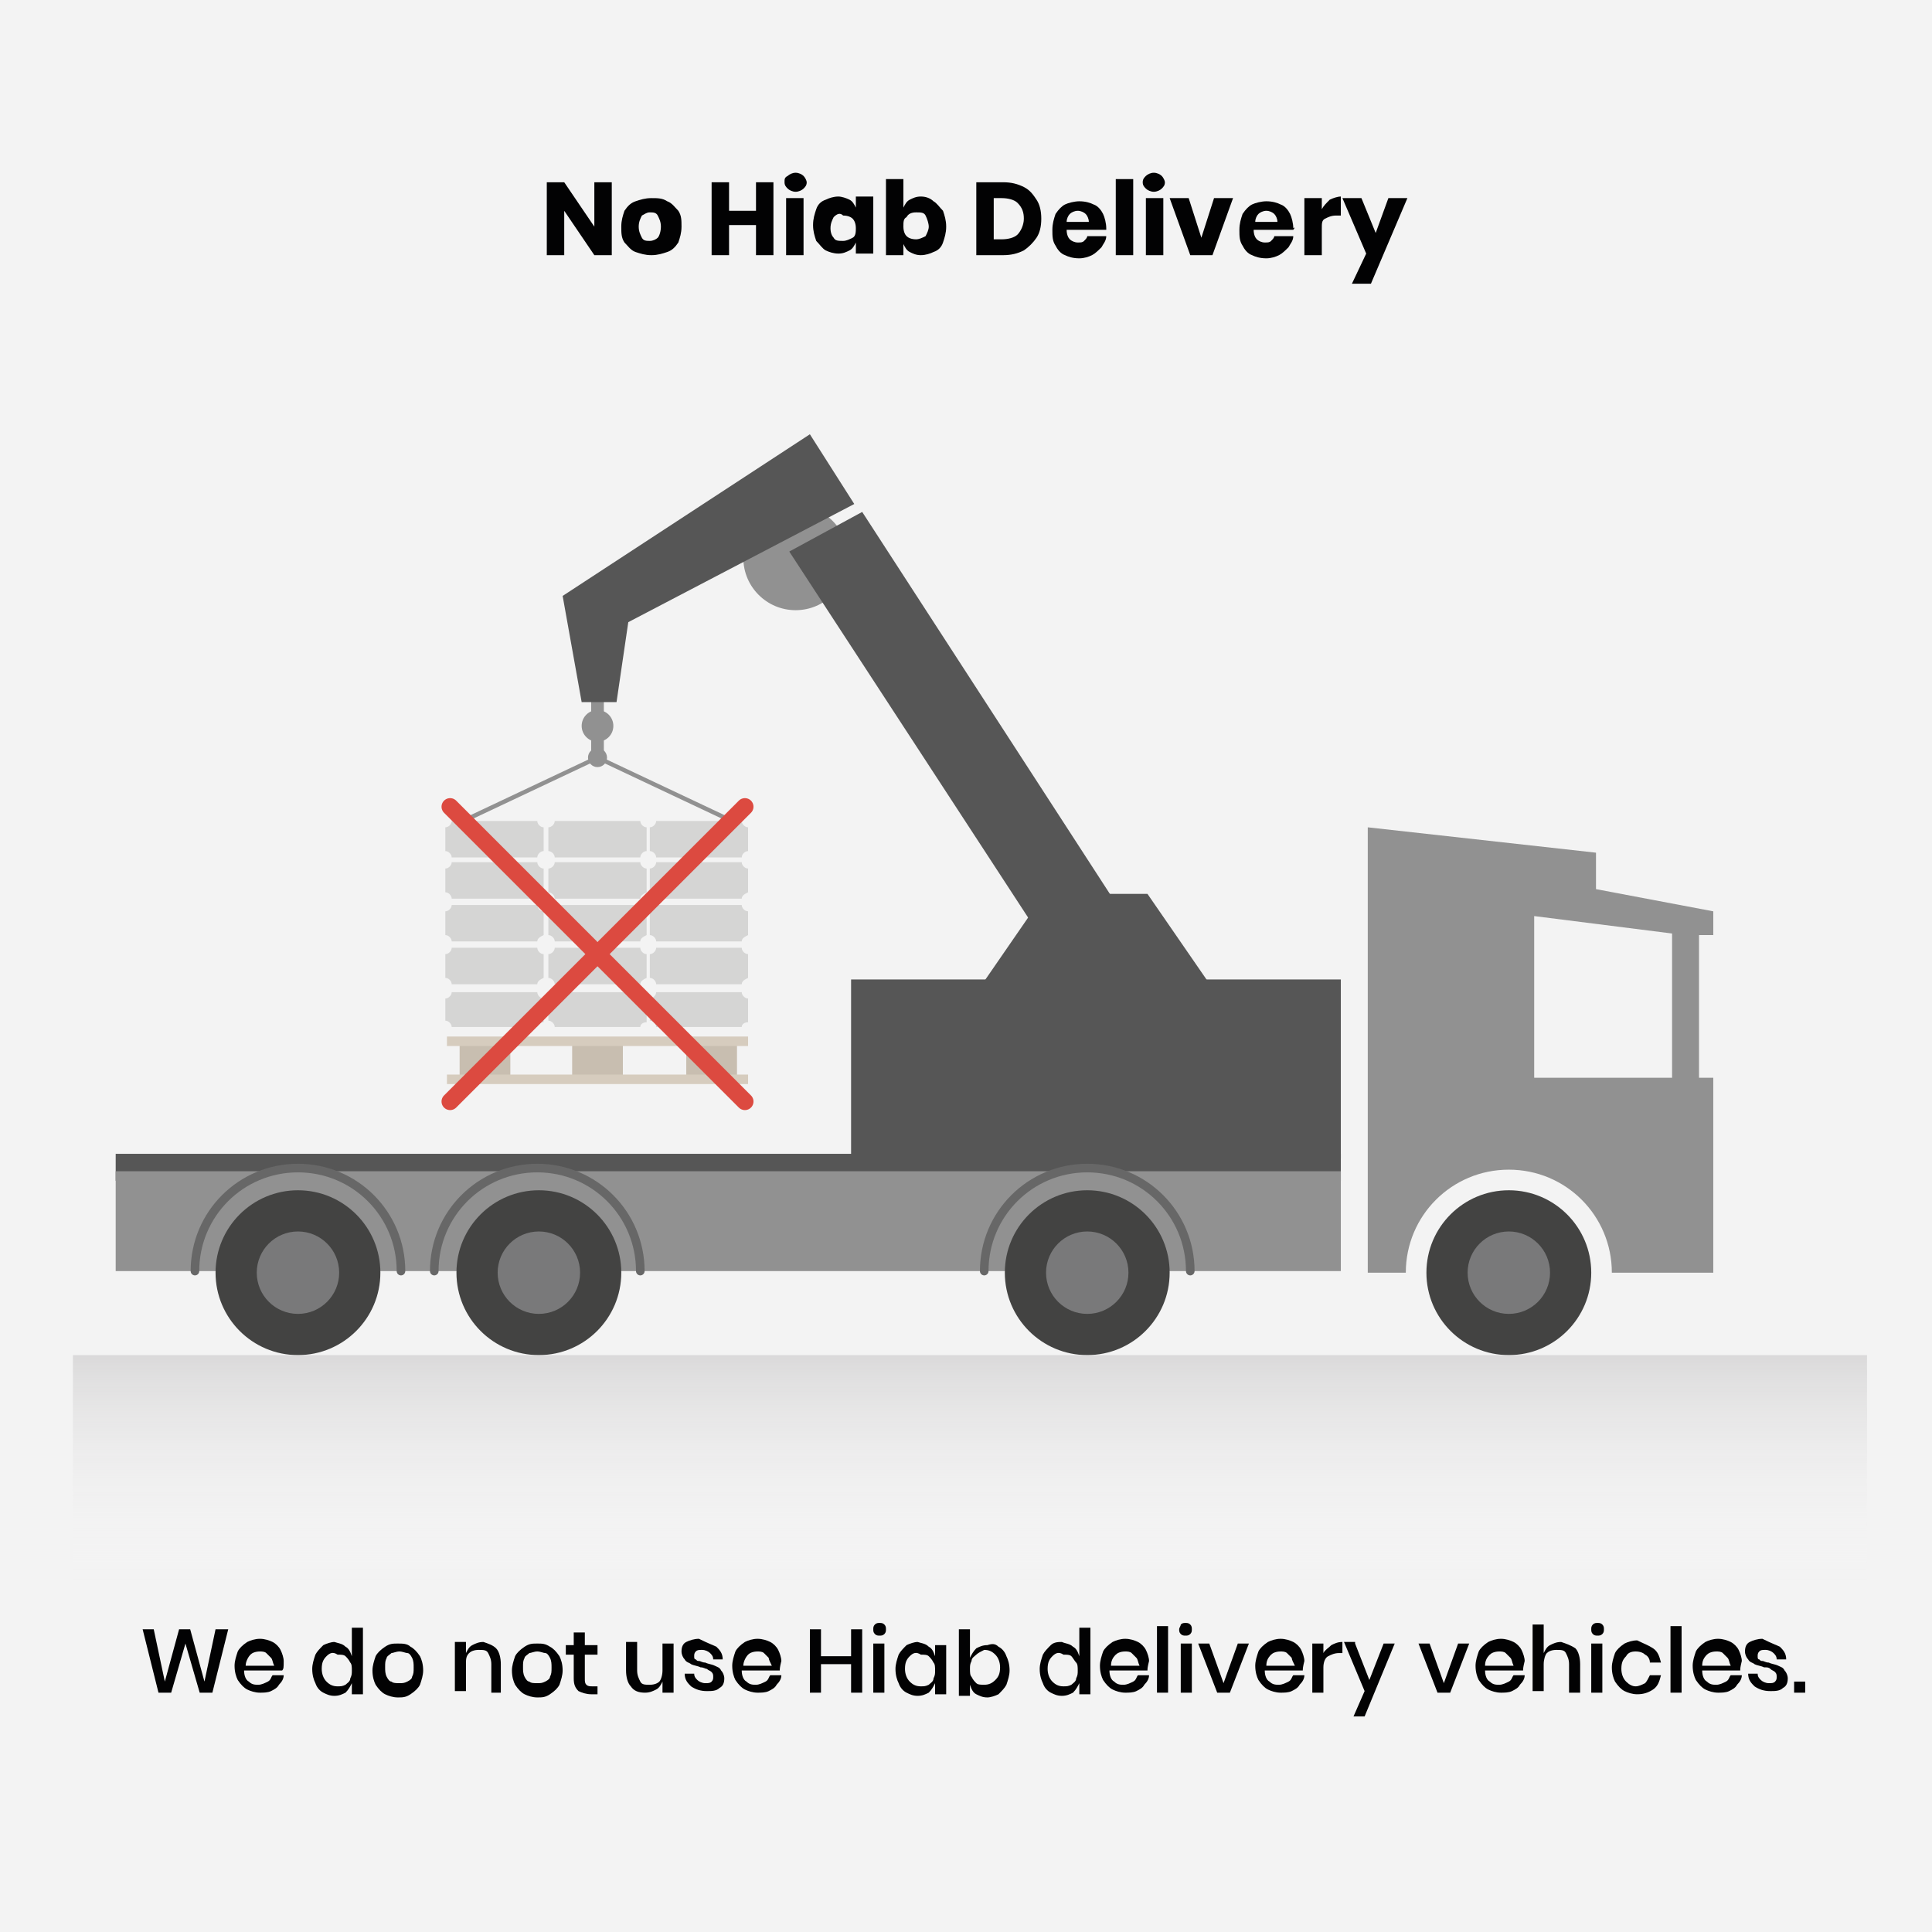 <?xml version="1.0" encoding="utf-8"?>
<!-- Generator: Adobe Illustrator 23.1.1, SVG Export Plug-In . SVG Version: 6.00 Build 0)  -->
<svg version="1.1" id="Layer_1" xmlns="http://www.w3.org/2000/svg" xmlns:xlink="http://www.w3.org/1999/xlink" x="0px" y="0px"
	 viewBox="0 0 121.9 121.9" style="enable-background:new 0 0 121.9 121.9;" xml:space="preserve">
<style type="text/css">
	.st0{fill:#F3F3F3;}
	.st1{fill:#AAC538;}
	.st2{fill:#FFFFFF;}
	.st3{fill:#434342;}
	.st4{fill:#79797A;}
	.st5{fill:#A9C437;}
	.st6{fill:#A2A1A1;}
	.st7{fill:#676767;}
	.st8{fill:none;stroke:#020203;stroke-width:0.271;stroke-miterlimit:10;}
	.st9{fill:#020203;}
	.st10{fill:#C8BEB0;}
	.st11{fill:#D6CCBE;}
	.st12{fill:#D5D5D4;}
	.st13{fill:#A7A6A6;}
	.st14{fill:#52B15D;}
	.st15{fill:url(#SVGID_1_);}
	.st16{fill:url(#SVGID_2_);}
	.st17{fill:#E6351F;}
	.st18{fill:url(#SVGID_3_);}
	.st19{fill:#978D70;}
	.st20{fill:url(#SVGID_4_);}
	.st21{fill:#F6A229;}
	.st22{fill:#919191;}
	.st23{fill:#565656;}
	.st24{fill:none;stroke:#676767;stroke-width:0.542;stroke-linecap:round;stroke-linejoin:round;stroke-miterlimit:10;}
	.st25{fill:url(#SVGID_5_);}
	.st26{fill:none;stroke:#919191;stroke-width:0.271;stroke-miterlimit:10;}
	.st27{fill:none;stroke:#DC4A40;stroke-width:1.083;stroke-linecap:round;stroke-linejoin:round;stroke-miterlimit:10;}
	.st28{fill:#EED3AA;}
</style>
<rect x="0" y="0" class="st0" width="121.9" height="121.9"/>
<path class="st22" d="M108.1,59v-1.5l-7.4-1.4v-2.3l-14.4-1.6v1.2v15.5v11.4h2.4c0-3.6,2.9-6.5,6.5-6.5c3.6,0,6.5,2.9,6.5,6.5h6.4
	V68h-0.9v-9H108.1z M105.5,68h-8.7V57.8l8.7,1.1V68z"/>
<circle class="st3" cx="95.2" cy="80.3" r="5.2"/>
<circle class="st4" cx="95.2" cy="80.3" r="2.6"/>
<rect x="7.3" y="72.8" class="st23" width="77.3" height="1.7"/>
<rect x="7.3" y="73.9" class="st22" width="77.3" height="6.3"/>
<g>
	<path class="st24" d="M62.1,80.2c0-3.6,2.9-6.5,6.5-6.5c3.6,0,6.5,2.9,6.5,6.5"/>
	<circle class="st3" cx="68.6" cy="80.3" r="5.2"/>
	<circle class="st4" cx="68.6" cy="80.3" r="2.6"/>
</g>
<g>
	<g>
		<path class="st24" d="M12.3,80.2c0-3.6,2.9-6.5,6.5-6.5s6.5,2.9,6.5,6.5"/>
		<circle class="st3" cx="18.8" cy="80.3" r="5.2"/>
		<circle class="st4" cx="18.8" cy="80.3" r="2.6"/>
	</g>
	<g>
		<path class="st24" d="M27.4,80.2c0-3.6,2.9-6.5,6.5-6.5s6.5,2.9,6.5,6.5"/>
		<circle class="st3" cx="34" cy="80.3" r="5.2"/>
		<circle class="st4" cx="34" cy="80.3" r="2.6"/>
	</g>
</g>
<linearGradient id="SVGID_1_" gradientUnits="userSpaceOnUse" x1="61.217" y1="104.447" x2="61.217" y2="72.97">
	<stop  offset="0" style="stop-color:#FFFFFF;stop-opacity:0"/>
	<stop  offset="0.151" style="stop-color:#FDFDFD;stop-opacity:0"/>
	<stop  offset="0.372" style="stop-color:#E3E2E3;stop-opacity:0.26"/>
	<stop  offset="0.836" style="stop-color:#A7A5A6;stop-opacity:0.807"/>
	<stop  offset="1" style="stop-color:#919191"/>
</linearGradient>
<rect x="4.6" y="85.5" class="st15" width="113.2" height="31.1"/>
<g>
	<path class="st9" d="M38.6,16.1h-1.1l-1.9-2.8v2.8h-1.1v-4.6h1.1l1.9,2.8v-2.8h1.1V16.1z"/>
	<path class="st9" d="M42.1,12.7c0.3,0.1,0.5,0.4,0.7,0.6c0.2,0.3,0.2,0.6,0.2,1s-0.1,0.7-0.2,1c-0.2,0.3-0.4,0.5-0.7,0.6
		c-0.3,0.1-0.6,0.2-1,0.2s-0.7-0.1-1-0.2c-0.3-0.1-0.5-0.4-0.7-0.6c-0.2-0.3-0.2-0.6-0.2-1s0.1-0.7,0.2-1c0.2-0.3,0.4-0.5,0.7-0.6
		c0.3-0.1,0.6-0.2,1-0.2S41.8,12.5,42.1,12.7z M40.5,13.6c-0.1,0.2-0.2,0.4-0.2,0.7s0.1,0.5,0.2,0.7c0.1,0.2,0.3,0.2,0.5,0.2
		s0.4-0.1,0.5-0.2s0.2-0.4,0.2-0.7s-0.1-0.5-0.2-0.7c-0.1-0.2-0.3-0.2-0.5-0.2S40.7,13.5,40.5,13.6z"/>
	<path class="st9" d="M48.8,11.5v4.6h-1.1v-1.9H46v1.9h-1.1v-4.6H46v1.8h1.7v-1.8H48.8z"/>
	<path class="st9" d="M49.7,11.1c0.1-0.1,0.3-0.2,0.5-0.2c0.2,0,0.4,0.1,0.5,0.2c0.1,0.1,0.2,0.3,0.2,0.4c0,0.2-0.1,0.3-0.2,0.4
		c-0.1,0.1-0.3,0.2-0.5,0.2c-0.2,0-0.4-0.1-0.5-0.2c-0.1-0.1-0.2-0.2-0.2-0.4C49.5,11.3,49.5,11.2,49.7,11.1z M50.7,12.5v3.6h-1.1
		v-3.6H50.7z"/>
	<path class="st9" d="M53.6,12.6c0.2,0.1,0.3,0.3,0.4,0.5v-0.7h1.1v3.6H54v-0.7c-0.1,0.2-0.2,0.4-0.4,0.5c-0.2,0.1-0.4,0.2-0.7,0.2
		c-0.3,0-0.6-0.1-0.8-0.2c-0.2-0.1-0.4-0.4-0.6-0.6c-0.1-0.3-0.2-0.6-0.2-1c0-0.4,0.1-0.7,0.2-1c0.1-0.3,0.3-0.5,0.6-0.6
		c0.2-0.1,0.5-0.2,0.8-0.2C53.1,12.4,53.4,12.5,53.6,12.6z M52.6,13.7c-0.1,0.2-0.2,0.4-0.2,0.7s0.1,0.5,0.2,0.6
		c0.1,0.2,0.3,0.2,0.6,0.2c0.2,0,0.4-0.1,0.6-0.2s0.2-0.4,0.2-0.6c0-0.3-0.1-0.5-0.2-0.6s-0.3-0.2-0.6-0.2
		C53,13.4,52.8,13.5,52.6,13.7z"/>
	<path class="st9" d="M58.9,12.7c0.2,0.1,0.4,0.4,0.6,0.6c0.1,0.3,0.2,0.6,0.2,1c0,0.4-0.1,0.7-0.2,1c-0.1,0.3-0.3,0.5-0.6,0.6
		c-0.2,0.1-0.5,0.2-0.8,0.2c-0.3,0-0.5-0.1-0.7-0.2c-0.2-0.1-0.3-0.3-0.4-0.5v0.7h-1.1v-4.8H57v1.8c0.1-0.2,0.2-0.4,0.4-0.5
		s0.4-0.2,0.7-0.2C58.4,12.4,58.7,12.5,58.9,12.7z M57.2,13.7C57,13.8,57,14,57,14.3c0,0.3,0.1,0.5,0.2,0.6s0.3,0.2,0.6,0.2
		c0.2,0,0.4-0.1,0.6-0.2c0.1-0.2,0.2-0.4,0.2-0.6s-0.1-0.5-0.2-0.7c-0.1-0.2-0.3-0.2-0.6-0.2C57.5,13.4,57.3,13.5,57.2,13.7z"/>
	<path class="st9" d="M65.4,15c-0.2,0.3-0.5,0.6-0.8,0.8c-0.4,0.2-0.8,0.3-1.3,0.3h-1.7v-4.6h1.7c0.5,0,0.9,0.1,1.3,0.3
		c0.4,0.2,0.6,0.5,0.8,0.8s0.3,0.7,0.3,1.2S65.6,14.7,65.4,15z M64.2,14.8c0.2-0.2,0.4-0.6,0.4-1s-0.1-0.7-0.4-1
		c-0.2-0.2-0.6-0.3-1-0.3h-0.5v2.6h0.5C63.6,15.1,64,15,64.2,14.8z"/>
	<path class="st9" d="M69.8,14.5h-2.5c0,0.3,0.1,0.5,0.2,0.6c0.1,0.1,0.3,0.2,0.5,0.2c0.2,0,0.3,0,0.4-0.1c0.1-0.1,0.2-0.2,0.2-0.3
		h1.2c0,0.3-0.2,0.5-0.3,0.7c-0.2,0.2-0.4,0.4-0.6,0.5c-0.2,0.1-0.5,0.2-0.8,0.2c-0.4,0-0.7-0.1-0.9-0.2c-0.3-0.1-0.5-0.4-0.6-0.6
		c-0.2-0.3-0.2-0.6-0.2-1c0-0.4,0.1-0.7,0.2-1c0.2-0.3,0.4-0.5,0.6-0.6s0.6-0.2,0.9-0.2c0.4,0,0.7,0.1,0.9,0.2
		c0.3,0.1,0.5,0.4,0.6,0.6s0.2,0.6,0.2,0.9C69.8,14.3,69.8,14.4,69.8,14.5z M68.5,13.5c-0.1-0.1-0.3-0.2-0.5-0.2
		c-0.2,0-0.4,0.1-0.5,0.2c-0.1,0.1-0.2,0.3-0.2,0.5h1.4C68.7,13.8,68.6,13.6,68.5,13.5z"/>
	<path class="st9" d="M71.5,11.3v4.8h-1.1v-4.8H71.5z"/>
	<path class="st9" d="M72.3,11.1c0.1-0.1,0.3-0.2,0.5-0.2s0.4,0.1,0.5,0.2c0.1,0.1,0.2,0.3,0.2,0.4c0,0.2-0.1,0.3-0.2,0.4
		c-0.1,0.1-0.3,0.2-0.5,0.2s-0.4-0.1-0.5-0.2c-0.1-0.1-0.2-0.2-0.2-0.4C72.1,11.3,72.2,11.2,72.3,11.1z M73.4,12.5v3.6h-1.1v-3.6
		H73.4z"/>
	<path class="st9" d="M75.8,15l0.8-2.5h1.2l-1.3,3.6h-1.4l-1.3-3.6H75L75.8,15z"/>
	<path class="st9" d="M81.6,14.5h-2.5c0,0.3,0.1,0.5,0.2,0.6c0.1,0.1,0.3,0.2,0.5,0.2c0.2,0,0.3,0,0.4-0.1c0.1-0.1,0.2-0.2,0.2-0.3
		h1.2c0,0.3-0.2,0.5-0.3,0.7c-0.2,0.2-0.4,0.4-0.6,0.5c-0.2,0.1-0.5,0.2-0.8,0.2c-0.4,0-0.7-0.1-0.9-0.2c-0.3-0.1-0.5-0.4-0.6-0.6
		c-0.2-0.3-0.2-0.6-0.2-1c0-0.4,0.1-0.7,0.2-1c0.2-0.3,0.4-0.5,0.6-0.6s0.6-0.2,0.9-0.2c0.4,0,0.7,0.1,0.9,0.2
		c0.3,0.1,0.5,0.4,0.6,0.6s0.2,0.6,0.2,0.9C81.7,14.3,81.7,14.4,81.6,14.5z M80.4,13.5c-0.1-0.1-0.3-0.2-0.5-0.2
		c-0.2,0-0.4,0.1-0.5,0.2c-0.1,0.1-0.2,0.3-0.2,0.5h1.4C80.6,13.8,80.5,13.6,80.4,13.5z"/>
	<path class="st9" d="M83.9,12.6c0.2-0.1,0.5-0.2,0.7-0.2v1.2h-0.3c-0.3,0-0.5,0.1-0.7,0.2c-0.2,0.1-0.2,0.3-0.2,0.6v1.7h-1.1v-3.6
		h1.1v0.7C83.5,13,83.7,12.8,83.9,12.6z"/>
	<path class="st9" d="M85.9,12.5l0.9,2.2l0.8-2.2h1.2l-2.3,5.4h-1.2l0.9-1.9l-1.5-3.5H85.9z"/>
</g>
<g>
	<path class="st9" d="M14.4,102.8l-1,4h-0.8l-0.9-3.1l-0.9,3.1H10l-1-4h0.7l0.7,3.3l0.9-3.3h0.7l0.9,3.3l0.7-3.3H14.4z"/>
	<path class="st9" d="M17.8,105.4h-2.4c0,0.3,0.1,0.6,0.3,0.7c0.2,0.2,0.4,0.2,0.6,0.2c0.2,0,0.4-0.1,0.6-0.2
		c0.2-0.1,0.2-0.3,0.3-0.4h0.7c0,0.2-0.1,0.4-0.3,0.6c-0.1,0.2-0.3,0.3-0.5,0.4c-0.2,0.1-0.5,0.1-0.7,0.1c-0.3,0-0.6-0.1-0.8-0.2
		c-0.2-0.1-0.4-0.3-0.6-0.6c-0.1-0.2-0.2-0.5-0.2-0.9c0-0.3,0.1-0.6,0.2-0.9c0.1-0.2,0.3-0.4,0.6-0.6c0.2-0.1,0.5-0.2,0.8-0.2
		c0.3,0,0.6,0.1,0.8,0.2c0.2,0.1,0.4,0.3,0.5,0.5s0.2,0.5,0.2,0.7C17.9,105.2,17.9,105.3,17.8,105.4z M17.1,104.6
		c-0.1-0.1-0.2-0.2-0.3-0.3s-0.3-0.1-0.4-0.1c-0.3,0-0.5,0.1-0.6,0.2s-0.3,0.4-0.3,0.7h1.8C17.2,104.9,17.2,104.7,17.1,104.6z"/>
	<path class="st9" d="M21.8,103.9c0.2,0.1,0.3,0.3,0.4,0.6v-1.8h0.7v4.2h-0.7v-0.7c-0.1,0.2-0.2,0.4-0.4,0.6
		c-0.2,0.1-0.4,0.2-0.7,0.2c-0.3,0-0.5-0.1-0.7-0.2c-0.2-0.1-0.4-0.3-0.5-0.6c-0.1-0.2-0.2-0.5-0.2-0.9c0-0.3,0.1-0.6,0.2-0.9
		c0.1-0.2,0.3-0.4,0.5-0.6c0.2-0.1,0.5-0.2,0.7-0.2C21.4,103.7,21.6,103.7,21.8,103.9z M20.6,104.5c-0.2,0.2-0.3,0.4-0.3,0.8
		c0,0.3,0.1,0.6,0.3,0.8c0.2,0.2,0.4,0.3,0.7,0.3c0.2,0,0.3,0,0.5-0.1c0.1-0.1,0.3-0.2,0.3-0.4c0.1-0.2,0.1-0.3,0.1-0.5
		c0-0.2,0-0.4-0.1-0.5c-0.1-0.2-0.2-0.3-0.3-0.4c-0.1-0.1-0.3-0.1-0.5-0.1C21,104.2,20.8,104.3,20.6,104.5z"/>
	<path class="st9" d="M25.9,103.9c0.2,0.1,0.4,0.3,0.6,0.6c0.1,0.2,0.2,0.5,0.2,0.9c0,0.3-0.1,0.6-0.2,0.9c-0.1,0.2-0.3,0.4-0.6,0.6
		s-0.5,0.2-0.8,0.2c-0.3,0-0.6-0.1-0.8-0.2s-0.4-0.3-0.6-0.6c-0.1-0.2-0.2-0.5-0.2-0.9c0-0.3,0.1-0.6,0.2-0.9
		c0.1-0.2,0.3-0.4,0.6-0.6s0.5-0.2,0.8-0.2C25.4,103.7,25.7,103.7,25.9,103.9z M24.7,104.3c-0.1,0.1-0.3,0.2-0.3,0.3
		c-0.1,0.2-0.1,0.3-0.1,0.6c0,0.2,0,0.4,0.1,0.6c0.1,0.2,0.2,0.3,0.3,0.3c0.1,0.1,0.3,0.1,0.5,0.1s0.3,0,0.5-0.1s0.3-0.2,0.3-0.3
		c0.1-0.2,0.1-0.3,0.1-0.6c0-0.2,0-0.4-0.1-0.6c-0.1-0.2-0.2-0.3-0.3-0.3s-0.3-0.1-0.5-0.1S24.8,104.3,24.7,104.3z"/>
	<path class="st9" d="M31.3,104c0.2,0.2,0.3,0.6,0.3,1v1.8H31v-1.8c0-0.3-0.1-0.5-0.2-0.7c-0.1-0.2-0.3-0.2-0.6-0.2
		c-0.3,0-0.5,0.1-0.6,0.2c-0.2,0.2-0.2,0.4-0.2,0.7v1.7h-0.7v-3.1h0.7v0.7c0.1-0.2,0.2-0.4,0.4-0.5c0.2-0.1,0.4-0.2,0.7-0.2
		C30.8,103.7,31.1,103.8,31.3,104z"/>
	<path class="st9" d="M34.7,103.9c0.2,0.1,0.4,0.3,0.6,0.6c0.1,0.2,0.2,0.5,0.2,0.9c0,0.3-0.1,0.6-0.2,0.9c-0.1,0.2-0.3,0.4-0.6,0.6
		s-0.5,0.2-0.8,0.2c-0.3,0-0.6-0.1-0.8-0.2s-0.4-0.3-0.6-0.6c-0.1-0.2-0.2-0.5-0.2-0.9c0-0.3,0.1-0.6,0.2-0.9
		c0.1-0.2,0.3-0.4,0.6-0.6s0.5-0.2,0.8-0.2C34.2,103.7,34.4,103.7,34.7,103.9z M33.4,104.3c-0.1,0.1-0.3,0.2-0.3,0.3
		c-0.1,0.2-0.1,0.3-0.1,0.6c0,0.2,0,0.4,0.1,0.6c0.1,0.2,0.2,0.3,0.3,0.3c0.1,0.1,0.3,0.1,0.5,0.1s0.3,0,0.5-0.1s0.3-0.2,0.3-0.3
		c0.1-0.2,0.1-0.3,0.1-0.6c0-0.2,0-0.4-0.1-0.6c-0.1-0.2-0.2-0.3-0.3-0.3s-0.3-0.1-0.5-0.1S33.5,104.3,33.4,104.3z"/>
	<path class="st9" d="M37.7,106.3v0.6h-0.4c-0.3,0-0.6-0.1-0.8-0.2c-0.2-0.2-0.3-0.4-0.3-0.8v-1.5h-0.5v-0.6h0.5v-0.8h0.7v0.8h0.8
		v0.6h-0.8v1.5c0,0.2,0,0.3,0.1,0.4c0.1,0.1,0.2,0.1,0.4,0.1H37.7z"/>
	<path class="st9" d="M42.5,103.7v3.1h-0.7v-0.7c-0.1,0.2-0.2,0.4-0.4,0.5c-0.2,0.1-0.4,0.2-0.7,0.2c-0.4,0-0.7-0.1-0.9-0.4
		c-0.2-0.2-0.3-0.6-0.3-1v-1.8h0.7v1.8c0,0.3,0.1,0.5,0.2,0.7c0.1,0.2,0.3,0.2,0.6,0.2c0.3,0,0.5-0.1,0.6-0.2s0.2-0.4,0.2-0.7v-1.7
		H42.5z"/>
	<path class="st9" d="M45.2,103.9c0.2,0.2,0.4,0.4,0.4,0.8H45c0-0.2-0.1-0.3-0.2-0.4c-0.1-0.1-0.3-0.2-0.5-0.2c-0.2,0-0.3,0-0.4,0.1
		s-0.1,0.2-0.1,0.3c0,0.1,0,0.2,0.1,0.2c0.1,0.1,0.1,0.1,0.2,0.1c0.1,0,0.2,0.1,0.4,0.1c0.2,0.1,0.4,0.1,0.6,0.2s0.3,0.1,0.4,0.3
		c0.1,0.1,0.2,0.3,0.2,0.5c0,0.3-0.1,0.5-0.3,0.6c-0.2,0.2-0.5,0.2-0.8,0.2c-0.4,0-0.7-0.1-1-0.3c-0.2-0.2-0.4-0.4-0.4-0.8h0.6
		c0,0.2,0.1,0.3,0.2,0.4s0.3,0.2,0.5,0.2c0.2,0,0.3,0,0.4-0.1c0.1-0.1,0.1-0.2,0.1-0.3c0-0.1,0-0.2-0.1-0.3
		c-0.1-0.1-0.2-0.1-0.3-0.2c-0.1,0-0.2-0.1-0.4-0.1c-0.2-0.1-0.4-0.1-0.6-0.2c-0.1-0.1-0.3-0.1-0.4-0.3c-0.1-0.1-0.2-0.3-0.2-0.5
		c0-0.3,0.1-0.5,0.3-0.6s0.5-0.2,0.8-0.2C44.7,103.7,45,103.8,45.2,103.9z"/>
	<path class="st9" d="M49.2,105.4h-2.4c0,0.3,0.1,0.6,0.3,0.7c0.2,0.2,0.4,0.2,0.6,0.2c0.2,0,0.4-0.1,0.6-0.2
		c0.2-0.1,0.2-0.3,0.3-0.4h0.7c0,0.2-0.1,0.4-0.3,0.6c-0.1,0.2-0.3,0.3-0.5,0.4c-0.2,0.1-0.5,0.1-0.7,0.1c-0.3,0-0.6-0.1-0.8-0.2
		c-0.2-0.1-0.4-0.3-0.6-0.6c-0.1-0.2-0.2-0.5-0.2-0.9c0-0.3,0.1-0.6,0.2-0.9c0.1-0.2,0.3-0.4,0.6-0.6c0.2-0.1,0.5-0.2,0.8-0.2
		c0.3,0,0.6,0.1,0.8,0.2c0.2,0.1,0.4,0.3,0.5,0.5s0.2,0.5,0.2,0.7C49.2,105.2,49.2,105.3,49.2,105.4z M48.5,104.6
		c-0.1-0.1-0.2-0.2-0.3-0.3s-0.3-0.1-0.4-0.1c-0.3,0-0.5,0.1-0.6,0.2s-0.3,0.4-0.3,0.7h1.8C48.6,104.9,48.5,104.7,48.5,104.6z"/>
	<path class="st9" d="M54.4,102.8v4h-0.7V105h-1.9v1.8h-0.7v-4h0.7v1.7h1.9v-1.7H54.4z"/>
	<path class="st9" d="M55.2,102.5c0.1-0.1,0.2-0.1,0.3-0.1c0.1,0,0.2,0,0.3,0.1c0.1,0.1,0.1,0.2,0.1,0.3c0,0.1,0,0.2-0.1,0.3
		c-0.1,0.1-0.2,0.1-0.3,0.1c-0.1,0-0.2,0-0.3-0.1c-0.1-0.1-0.1-0.2-0.1-0.3C55.1,102.7,55.1,102.6,55.2,102.5z M55.8,103.7v3.1h-0.7
		v-3.1H55.8z"/>
	<path class="st9" d="M58.6,103.9c0.2,0.1,0.3,0.3,0.4,0.6v-0.7h0.7v3.1H59v-0.7c-0.1,0.2-0.2,0.4-0.4,0.6c-0.2,0.1-0.4,0.2-0.7,0.2
		c-0.3,0-0.5-0.1-0.7-0.2c-0.2-0.1-0.4-0.3-0.5-0.6c-0.1-0.2-0.2-0.5-0.2-0.9c0-0.3,0.1-0.6,0.2-0.9c0.1-0.2,0.3-0.4,0.5-0.6
		c0.2-0.1,0.5-0.2,0.7-0.2C58.2,103.7,58.4,103.7,58.6,103.9z M57.4,104.5c-0.2,0.2-0.3,0.4-0.3,0.8c0,0.3,0.1,0.6,0.3,0.8
		c0.2,0.2,0.4,0.3,0.7,0.3c0.2,0,0.3,0,0.5-0.1c0.1-0.1,0.3-0.2,0.3-0.4c0.1-0.2,0.1-0.3,0.1-0.5c0-0.2,0-0.4-0.1-0.5
		c-0.1-0.2-0.2-0.3-0.3-0.4c-0.1-0.1-0.3-0.1-0.5-0.1C57.8,104.2,57.6,104.3,57.4,104.5z"/>
	<path class="st9" d="M63,103.9c0.2,0.1,0.4,0.3,0.5,0.6c0.1,0.2,0.2,0.5,0.2,0.9c0,0.3-0.1,0.6-0.2,0.9c-0.1,0.2-0.3,0.4-0.5,0.6
		c-0.2,0.1-0.5,0.2-0.7,0.2c-0.3,0-0.5-0.1-0.7-0.2c-0.2-0.1-0.3-0.3-0.4-0.6v0.7h-0.7v-4.2h0.7v1.8c0.1-0.2,0.2-0.4,0.4-0.6
		c0.2-0.1,0.4-0.2,0.7-0.2C62.6,103.7,62.8,103.7,63,103.9z M61.6,104.4c-0.1,0.1-0.3,0.2-0.3,0.4c-0.1,0.2-0.1,0.3-0.1,0.5
		c0,0.2,0,0.4,0.1,0.5c0.1,0.2,0.2,0.3,0.3,0.4c0.1,0.1,0.3,0.1,0.5,0.1c0.3,0,0.5-0.1,0.7-0.3c0.2-0.2,0.3-0.4,0.3-0.8
		c0-0.3-0.1-0.6-0.3-0.8c-0.2-0.2-0.4-0.3-0.7-0.3C61.9,104.2,61.7,104.3,61.6,104.4z"/>
	<path class="st9" d="M67.7,103.9c0.2,0.1,0.3,0.3,0.4,0.6v-1.8h0.7v4.2h-0.7v-0.7c-0.1,0.2-0.2,0.4-0.4,0.6
		c-0.2,0.1-0.4,0.2-0.7,0.2c-0.3,0-0.5-0.1-0.7-0.2s-0.4-0.3-0.5-0.6c-0.1-0.2-0.2-0.5-0.2-0.9c0-0.3,0.1-0.6,0.2-0.9
		c0.1-0.2,0.3-0.4,0.5-0.6s0.5-0.2,0.7-0.2C67.2,103.7,67.5,103.7,67.7,103.9z M66.4,104.5c-0.2,0.2-0.3,0.4-0.3,0.8
		c0,0.3,0.1,0.6,0.3,0.8c0.2,0.2,0.4,0.3,0.7,0.3c0.2,0,0.3,0,0.5-0.1c0.1-0.1,0.3-0.2,0.3-0.4c0.1-0.2,0.1-0.3,0.1-0.5
		c0-0.2,0-0.4-0.1-0.5s-0.2-0.3-0.3-0.4c-0.1-0.1-0.3-0.1-0.5-0.1C66.8,104.2,66.6,104.3,66.4,104.5z"/>
	<path class="st9" d="M72.4,105.4H70c0,0.3,0.1,0.6,0.3,0.7c0.2,0.2,0.4,0.2,0.6,0.2c0.2,0,0.4-0.1,0.6-0.2c0.2-0.1,0.2-0.3,0.3-0.4
		h0.7c0,0.2-0.1,0.4-0.3,0.6c-0.1,0.2-0.3,0.3-0.5,0.4s-0.5,0.1-0.7,0.1c-0.3,0-0.6-0.1-0.8-0.2c-0.2-0.1-0.4-0.3-0.6-0.6
		c-0.1-0.2-0.2-0.5-0.2-0.9c0-0.3,0.1-0.6,0.2-0.9c0.1-0.2,0.3-0.4,0.6-0.6c0.2-0.1,0.5-0.2,0.8-0.2c0.3,0,0.6,0.1,0.8,0.2
		s0.4,0.3,0.5,0.5s0.2,0.5,0.2,0.7C72.4,105.2,72.4,105.3,72.4,105.4z M71.7,104.6c-0.1-0.1-0.2-0.2-0.3-0.3s-0.3-0.1-0.4-0.1
		c-0.3,0-0.5,0.1-0.6,0.2c-0.2,0.2-0.3,0.4-0.3,0.7h1.8C71.8,104.9,71.8,104.7,71.7,104.6z"/>
	<path class="st9" d="M73.7,102.6v4.2h-0.7v-4.2H73.7z"/>
	<path class="st9" d="M74.5,102.5c0.1-0.1,0.2-0.1,0.3-0.1c0.1,0,0.2,0,0.3,0.1c0.1,0.1,0.1,0.2,0.1,0.3c0,0.1,0,0.2-0.1,0.3
		c-0.1,0.1-0.2,0.1-0.3,0.1c-0.1,0-0.2,0-0.3-0.1c-0.1-0.1-0.1-0.2-0.1-0.3C74.4,102.7,74.5,102.6,74.5,102.5z M75.2,103.7v3.1h-0.7
		v-3.1H75.2z"/>
	<path class="st9" d="M77.2,106.2l0.9-2.5h0.7l-1.2,3.1h-0.8l-1.2-3.1h0.7L77.2,106.2z"/>
	<path class="st9" d="M82.2,105.4h-2.4c0,0.3,0.1,0.6,0.3,0.7c0.2,0.2,0.4,0.2,0.6,0.2c0.2,0,0.4-0.1,0.6-0.2
		c0.2-0.1,0.2-0.3,0.3-0.4h0.7c0,0.2-0.1,0.4-0.3,0.6c-0.1,0.2-0.3,0.3-0.5,0.4s-0.5,0.1-0.7,0.1c-0.3,0-0.6-0.1-0.8-0.2
		c-0.2-0.1-0.4-0.3-0.6-0.6c-0.1-0.2-0.2-0.5-0.2-0.9c0-0.3,0.1-0.6,0.2-0.9c0.1-0.2,0.3-0.4,0.6-0.6c0.2-0.1,0.5-0.2,0.8-0.2
		c0.3,0,0.6,0.1,0.8,0.2s0.4,0.3,0.5,0.5s0.2,0.5,0.2,0.7C82.2,105.2,82.2,105.3,82.2,105.4z M81.5,104.6c-0.1-0.1-0.2-0.2-0.3-0.3
		s-0.3-0.1-0.4-0.1c-0.3,0-0.5,0.1-0.6,0.2c-0.2,0.2-0.3,0.4-0.3,0.7h1.8C81.6,104.9,81.5,104.7,81.5,104.6z"/>
	<path class="st9" d="M84,103.8c0.2-0.1,0.4-0.2,0.7-0.2v0.7h-0.2c-0.3,0-0.5,0.1-0.7,0.2s-0.3,0.4-0.3,0.7v1.6h-0.7v-3.1h0.7v0.6
		C83.6,104.1,83.8,104,84,103.8z"/>
	<path class="st9" d="M85.5,103.7l0.9,2.3l0.9-2.3H88l-1.9,4.6h-0.7l0.7-1.6l-1.3-3.1H85.5z"/>
	<path class="st9" d="M91.1,106.2l0.9-2.5h0.7l-1.2,3.1h-0.8l-1.2-3.1h0.7L91.1,106.2z"/>
	<path class="st9" d="M96.1,105.4h-2.4c0,0.3,0.1,0.6,0.3,0.7c0.2,0.2,0.4,0.2,0.6,0.2c0.2,0,0.4-0.1,0.6-0.2
		c0.2-0.1,0.2-0.3,0.3-0.4h0.7c0,0.2-0.1,0.4-0.3,0.6c-0.1,0.2-0.3,0.3-0.5,0.4s-0.5,0.1-0.7,0.1c-0.3,0-0.6-0.1-0.8-0.2
		c-0.2-0.1-0.4-0.3-0.6-0.6c-0.1-0.2-0.2-0.5-0.2-0.9c0-0.3,0.1-0.6,0.2-0.9c0.1-0.2,0.3-0.4,0.6-0.6c0.2-0.1,0.5-0.2,0.8-0.2
		c0.3,0,0.6,0.1,0.8,0.2s0.4,0.3,0.5,0.5s0.2,0.5,0.2,0.7C96.1,105.2,96.1,105.3,96.1,105.4z M95.3,104.6c-0.1-0.1-0.2-0.2-0.3-0.3
		s-0.3-0.1-0.4-0.1c-0.3,0-0.5,0.1-0.6,0.2c-0.2,0.2-0.3,0.4-0.3,0.7h1.8C95.4,104.9,95.4,104.7,95.3,104.6z"/>
	<path class="st9" d="M99.4,104c0.2,0.2,0.3,0.6,0.3,1v1.8H99v-1.8c0-0.3-0.1-0.5-0.2-0.7c-0.1-0.2-0.3-0.2-0.6-0.2
		c-0.3,0-0.5,0.1-0.6,0.2s-0.2,0.4-0.2,0.7v1.7h-0.7v-4.2h0.7v1.8c0.1-0.2,0.2-0.4,0.4-0.5c0.2-0.1,0.4-0.2,0.7-0.2
		C98.8,103.7,99.1,103.8,99.4,104z"/>
	<path class="st9" d="M100.5,102.5c0.1-0.1,0.2-0.1,0.3-0.1c0.1,0,0.2,0,0.3,0.1c0.1,0.1,0.1,0.2,0.1,0.3c0,0.1,0,0.2-0.1,0.3
		c-0.1,0.1-0.2,0.1-0.3,0.1c-0.1,0-0.2,0-0.3-0.1c-0.1-0.1-0.1-0.2-0.1-0.3C100.4,102.7,100.4,102.6,100.5,102.5z M101.1,103.7v3.1
		h-0.7v-3.1H101.1z"/>
	<path class="st9" d="M104.3,104c0.3,0.2,0.4,0.5,0.5,0.9h-0.7c0-0.2-0.1-0.4-0.3-0.5c-0.1-0.1-0.3-0.2-0.6-0.2
		c-0.3,0-0.5,0.1-0.6,0.3c-0.2,0.2-0.3,0.4-0.3,0.8c0,0.3,0.1,0.6,0.3,0.8c0.2,0.2,0.4,0.3,0.6,0.3c0.2,0,0.4-0.1,0.6-0.2
		c0.1-0.1,0.2-0.3,0.3-0.5h0.7c-0.1,0.4-0.2,0.7-0.5,0.9c-0.3,0.2-0.6,0.3-1,0.3c-0.3,0-0.6-0.1-0.8-0.2c-0.2-0.1-0.4-0.3-0.6-0.6
		c-0.1-0.2-0.2-0.5-0.2-0.9c0-0.3,0.1-0.6,0.2-0.9c0.1-0.2,0.3-0.4,0.6-0.6c0.2-0.1,0.5-0.2,0.8-0.2
		C103.7,103.7,104,103.8,104.3,104z"/>
	<path class="st9" d="M106.1,102.6v4.2h-0.7v-4.2H106.1z"/>
	<path class="st9" d="M109.8,105.4h-2.4c0,0.3,0.1,0.6,0.3,0.7c0.2,0.2,0.4,0.2,0.6,0.2c0.2,0,0.4-0.1,0.6-0.2
		c0.2-0.1,0.2-0.3,0.3-0.4h0.7c0,0.2-0.1,0.4-0.3,0.6c-0.1,0.2-0.3,0.3-0.5,0.4s-0.5,0.1-0.7,0.1c-0.3,0-0.6-0.1-0.8-0.2
		c-0.2-0.1-0.4-0.3-0.6-0.6c-0.1-0.2-0.2-0.5-0.2-0.9c0-0.3,0.1-0.6,0.2-0.9c0.1-0.2,0.3-0.4,0.6-0.6c0.2-0.1,0.5-0.2,0.8-0.2
		c0.3,0,0.6,0.1,0.8,0.2s0.4,0.3,0.5,0.5s0.2,0.5,0.2,0.7C109.8,105.2,109.8,105.3,109.8,105.4z M109,104.6
		c-0.1-0.1-0.2-0.2-0.3-0.3s-0.3-0.1-0.4-0.1c-0.3,0-0.5,0.1-0.6,0.2c-0.2,0.2-0.3,0.4-0.3,0.7h1.8
		C109.1,104.9,109.1,104.7,109,104.6z"/>
	<path class="st9" d="M112.3,103.9c0.2,0.2,0.4,0.4,0.4,0.8h-0.6c0-0.2-0.1-0.3-0.2-0.4c-0.1-0.1-0.3-0.2-0.5-0.2
		c-0.2,0-0.3,0-0.4,0.1c-0.1,0.1-0.1,0.2-0.1,0.3c0,0.1,0,0.2,0.1,0.2c0.1,0.1,0.1,0.1,0.2,0.1c0.1,0,0.2,0.1,0.4,0.1
		c0.2,0.1,0.4,0.1,0.6,0.2s0.3,0.1,0.4,0.3c0.1,0.1,0.2,0.3,0.2,0.5c0,0.3-0.1,0.5-0.3,0.6c-0.2,0.2-0.5,0.2-0.8,0.2
		c-0.4,0-0.7-0.1-1-0.3c-0.2-0.2-0.4-0.4-0.4-0.8h0.6c0,0.2,0.1,0.3,0.2,0.4c0.1,0.1,0.3,0.2,0.5,0.2c0.2,0,0.3,0,0.4-0.1
		c0.1-0.1,0.1-0.2,0.1-0.3c0-0.1,0-0.2-0.1-0.3s-0.2-0.1-0.3-0.2s-0.2-0.1-0.4-0.1c-0.2-0.1-0.4-0.1-0.6-0.2
		c-0.1-0.1-0.3-0.1-0.4-0.3c-0.1-0.1-0.2-0.3-0.2-0.5c0-0.3,0.1-0.5,0.3-0.6s0.5-0.2,0.8-0.2C111.8,103.7,112.1,103.8,112.3,103.9z"
		/>
	<path class="st9" d="M113.9,106.1v0.7h-0.7v-0.7H113.9z"/>
</g>
<rect x="53.7" y="61.8" class="st23" width="30.9" height="11.3"/>
<polygon class="st23" points="76.4,62.2 61.9,62.2 65.9,56.4 72.4,56.4 "/>
<circle class="st22" cx="50.2" cy="35.2" r="3.3"/>
<polygon class="st23" points="71,57.9 66.7,60.7 49.8,34.8 54.4,32.3 "/>
<polygon class="st23" points="35.5,37.6 38.6,39.8 53.9,31.8 51.1,27.4 "/>
<circle class="st22" cx="37.7" cy="45.8" r="1"/>
<rect x="37.3" y="43.5" class="st22" width="0.8" height="4.1"/>
<polygon class="st23" points="38.9,44.3 36.7,44.3 35.5,37.6 39.9,37.5 "/>
<polyline class="st26" points="28.8,52 37.7,47.8 46.6,52 "/>
<g>
	<g>
		<rect x="36.1" y="65.8" class="st10" width="3.2" height="2.3"/>
		<g>
			<rect x="29" y="65.8" class="st10" width="3.2" height="2.3"/>
			<rect x="43.3" y="65.8" class="st10" width="3.2" height="2.3"/>
		</g>
		<rect x="28.2" y="67.8" class="st11" width="19" height="0.6"/>
	</g>
	<g>
		<path class="st12" d="M33.9,64.8h-5.4c0-0.2-0.2-0.4-0.4-0.4V63c0.2,0,0.4-0.2,0.4-0.4h5.4c0,0.2,0.2,0.4,0.4,0.4v1.5
			C34.1,64.5,33.9,64.6,33.9,64.8z"/>
		<path class="st12" d="M40.4,64.8H35c0-0.2-0.2-0.4-0.4-0.4V63c0.2,0,0.4-0.2,0.4-0.4h5.4c0,0.2,0.2,0.4,0.4,0.4v1.5
			C40.6,64.5,40.4,64.6,40.4,64.8z"/>
		<path class="st12" d="M46.8,64.8h-5.4c0-0.2-0.2-0.4-0.4-0.4V63c0.2,0,0.4-0.2,0.4-0.4h5.4c0,0.2,0.2,0.4,0.4,0.4v1.5
			C47,64.5,46.8,64.6,46.8,64.8z"/>
	</g>
	<g>
		<path class="st12" d="M33.9,62.1h-5.4c0-0.2-0.2-0.4-0.4-0.4v-1.5c0.2,0,0.4-0.2,0.4-0.4h5.4c0,0.2,0.2,0.4,0.4,0.4v1.5
			C34.1,61.8,33.9,61.9,33.9,62.1z"/>
		<path class="st12" d="M40.4,62.1H35c0-0.2-0.2-0.4-0.4-0.4v-1.5c0.2,0,0.4-0.2,0.4-0.4h5.4c0,0.2,0.2,0.4,0.4,0.4v1.5
			C40.6,61.8,40.4,61.9,40.4,62.1z"/>
		<path class="st12" d="M46.8,62.1h-5.4c0-0.2-0.2-0.4-0.4-0.4v-1.5c0.2,0,0.4-0.2,0.4-0.4h5.4c0,0.2,0.2,0.4,0.4,0.4v1.5
			C47,61.8,46.8,61.9,46.8,62.1z"/>
	</g>
	<g>
		<path class="st12" d="M33.9,59.4h-5.4c0-0.2-0.2-0.4-0.4-0.4v-1.5c0.2,0,0.4-0.2,0.4-0.4h5.4c0,0.2,0.2,0.4,0.4,0.4v1.5
			C34.1,59.1,33.9,59.2,33.9,59.4z"/>
		<path class="st12" d="M40.4,59.4H35c0-0.2-0.2-0.4-0.4-0.4v-1.5c0.2,0,0.4-0.2,0.4-0.4h5.4c0,0.2,0.2,0.4,0.4,0.4v1.5
			C40.6,59.1,40.4,59.2,40.4,59.4z"/>
		<path class="st12" d="M46.8,59.4h-5.4c0-0.2-0.2-0.4-0.4-0.4v-1.5c0.2,0,0.4-0.2,0.4-0.4h5.4c0,0.2,0.2,0.4,0.4,0.4v1.5
			C47,59.1,46.8,59.2,46.8,59.4z"/>
	</g>
	<g>
		<path class="st12" d="M33.9,56.7h-5.4c0-0.2-0.2-0.4-0.4-0.4v-1.5c0.2,0,0.4-0.2,0.4-0.4h5.4c0,0.2,0.2,0.4,0.4,0.4v1.5
			C34.1,56.4,33.9,56.5,33.9,56.7z"/>
		<path class="st12" d="M40.4,56.7H35c0-0.2-0.2-0.4-0.4-0.4v-1.5c0.2,0,0.4-0.2,0.4-0.4h5.4c0,0.2,0.2,0.4,0.4,0.4v1.5
			C40.6,56.4,40.4,56.5,40.4,56.7z"/>
		<path class="st12" d="M46.8,56.7h-5.4c0-0.2-0.2-0.4-0.4-0.4v-1.5c0.2,0,0.4-0.2,0.4-0.4h5.4c0,0.2,0.2,0.4,0.4,0.4v1.5
			C47,56.4,46.8,56.5,46.8,56.7z"/>
	</g>
	<g>
		<path class="st12" d="M33.9,54.1h-5.4c0-0.2-0.2-0.4-0.4-0.4v-1.5c0.2,0,0.4-0.2,0.4-0.4h5.4c0,0.2,0.2,0.4,0.4,0.4v1.5
			C34.1,53.7,33.9,53.9,33.9,54.1z"/>
		<path class="st12" d="M40.4,54.1H35c0-0.2-0.2-0.4-0.4-0.4v-1.5c0.2,0,0.4-0.2,0.4-0.4h5.4c0,0.2,0.2,0.4,0.4,0.4v1.5
			C40.6,53.7,40.4,53.9,40.4,54.1z"/>
		<path class="st12" d="M46.8,54.1h-5.4c0-0.2-0.2-0.4-0.4-0.4v-1.5c0.2,0,0.4-0.2,0.4-0.4h5.4c0,0.2,0.2,0.4,0.4,0.4v1.5
			C47,53.7,46.8,53.9,46.8,54.1z"/>
	</g>
	<rect x="28.2" y="65.4" class="st11" width="19" height="0.6"/>
</g>
<circle class="st22" cx="37.7" cy="47.8" r="0.6"/>
<g>
	<line class="st27" x1="47" y1="69.5" x2="28.4" y2="50.9"/>
	<line class="st27" x1="28.4" y1="69.5" x2="47" y2="50.9"/>
</g>
</svg>

